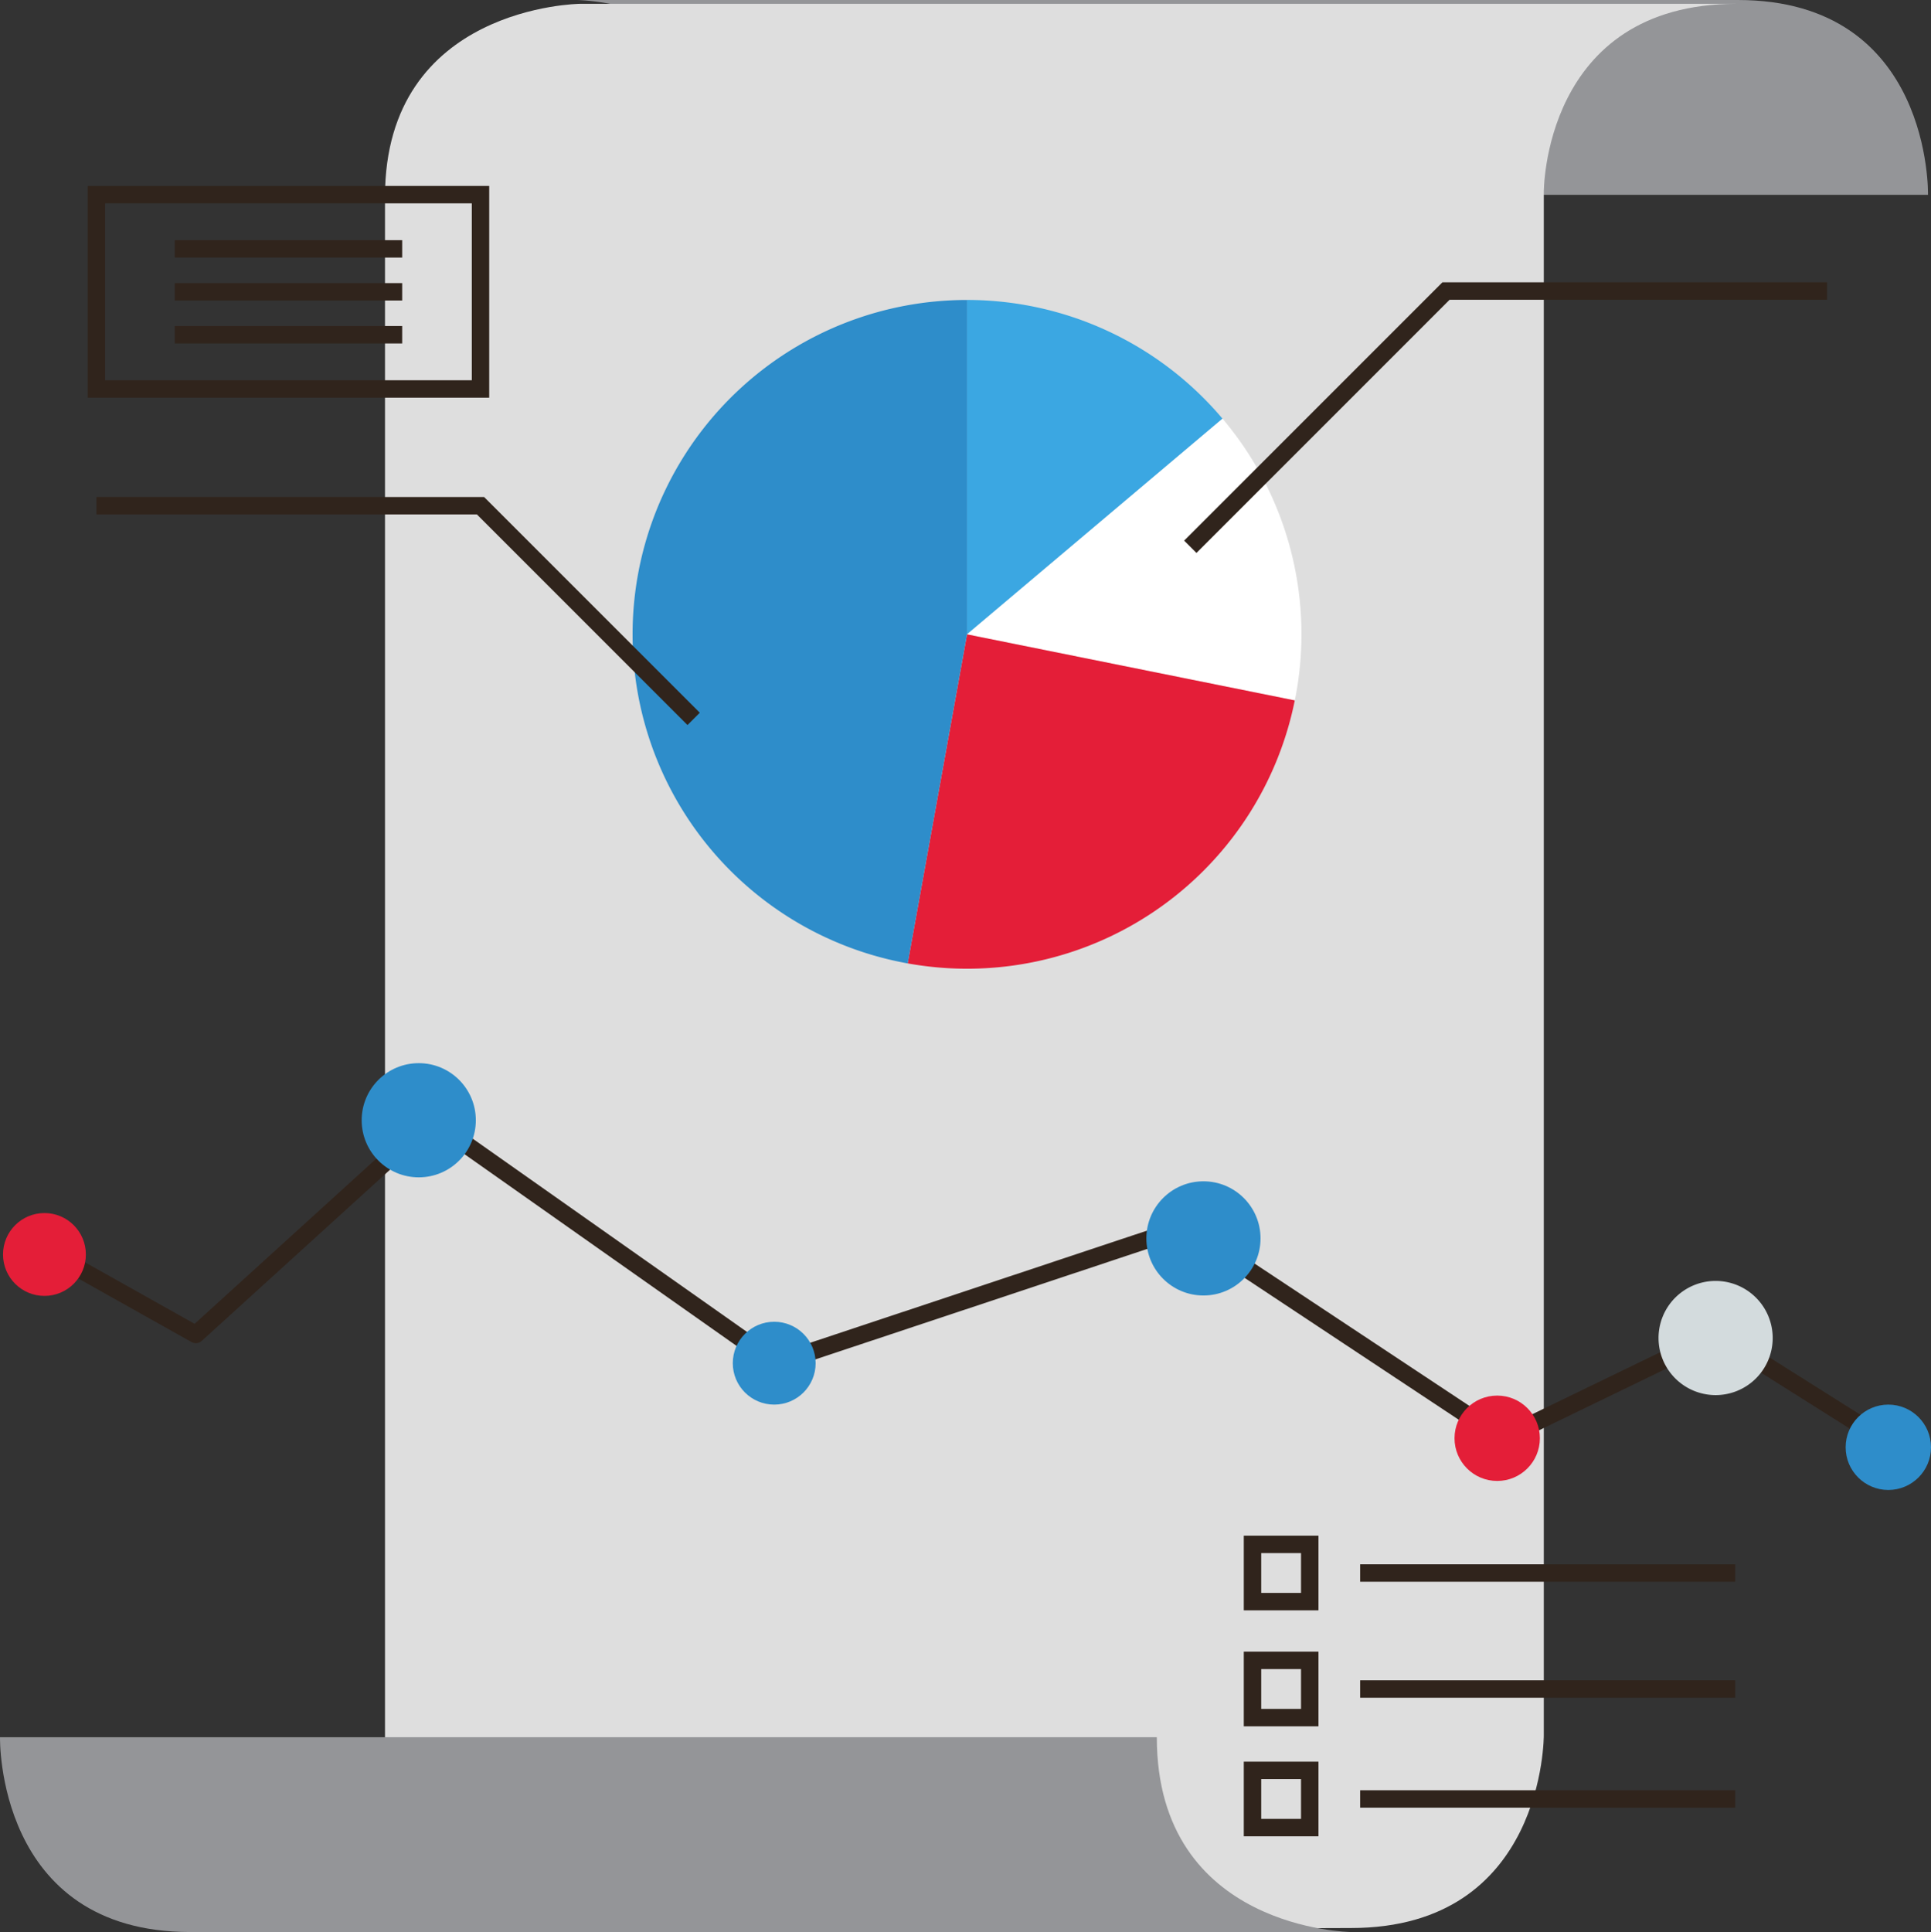<svg xmlns="http://www.w3.org/2000/svg" width="221.754" height="221.847" viewBox="0 0 221.754 221.847">
  <rect x="0" y="0" width="221.754" height="221.847" fill="#333333" stroke="none"/>
  <g id="access-information" transform="translate(-6404.793 -2657.92)">
    <path id="Path_374" data-name="Path 374" d="M6863.292,2680.29s.511-22.37-21.84-22.37H6708.146s22.3.23,22.3,22.37Z" transform="translate(-237.09)" fill="#949598"/>
    <path id="Path_375" data-name="Path 375" d="M6638.089,2880.877c22.28,0,22.14-22.141,22.14-22.141V2681.61s-.14-21.68,22.141-21.68H6549.525s-22.372.231-22.372,22.141v176.9s-.691,22.37-22.371,22.37Z" transform="translate(-78.148 -1.571)" fill="#dedede"/>
    <path id="Path_376" data-name="Path 376" d="M6404.794,3571.136s-.511,22.37,21.84,22.37H6559.94s-22.3-.23-22.3-22.37Z" transform="translate(0 -713.74)" fill="#949598"/>
    <g id="Group_896" data-name="Group 896" transform="translate(6477.439 2692.362)">
      <path id="Path_377" data-name="Path 377" d="M6942.532,2829.231a38.377,38.377,0,0,0-29.341-13.633V2854Z" transform="translate(-6874.786 -2815.598)" fill="#3ba7e2"/>
      <path id="Path_378" data-name="Path 378" d="M6950.834,2910.362a38.3,38.3,0,0,0-8.3-32.35l-29.341,24.764Z" transform="translate(-6874.786 -2864.379)" fill="#fff"/>
      <path id="Path_379" data-name="Path 379" d="M6926.459,2998.971l-37.643-7.585L6882,3029.167a38.381,38.381,0,0,0,44.456-30.2Z" transform="translate(-6850.411 -2952.988)" fill="#e41e38"/>
      <path id="Path_380" data-name="Path 380" d="M6775.777,2815.6a38.393,38.393,0,0,0-6.812,76.179l6.812-37.781Z" transform="translate(-6737.373 -2815.598)" fill="#2e8dca"/>
    </g>
    <g id="Group_897" data-name="Group 897" transform="translate(6405.14 2779.998)">
      <path id="Path_381" data-name="Path 381" d="M6432.779,3262.226l16.375,9.188,27.061-24.6,39.6,27.9,46.85-15.595,36.552,24.216,24.6-11.917,18.834,11.864" transform="translate(-6427.013 -3240.258)" fill="none" stroke="#30241c" stroke-linecap="round" stroke-linejoin="round" stroke-width="2"/>
      <circle id="Ellipse_60" data-name="Ellipse 60" cx="4.901" cy="4.901" r="4.901" transform="translate(211.605 39.207)" fill="#2e8dca"/>
      <circle id="Ellipse_61" data-name="Ellipse 61" cx="4.901" cy="4.901" r="4.901" transform="translate(166.689 38.171)" fill="#e41e38"/>
      <circle id="Ellipse_62" data-name="Ellipse 62" cx="4.757" cy="4.757" r="4.757" transform="translate(0 17.211)" fill="#e41e38"/>
      <circle id="Ellipse_63" data-name="Ellipse 63" cx="4.757" cy="4.757" r="4.757" transform="translate(83.806 29.694)" fill="#2e8dca"/>
      <circle id="Ellipse_64" data-name="Ellipse 64" cx="6.555" cy="6.555" r="6.555" transform="translate(41.187 0)" fill="#2e8dca"/>
      <path id="Path_382" data-name="Path 382" d="M7289.859,3337.835a6.555,6.555,0,1,1-6.556-6.556A6.556,6.556,0,0,1,7289.859,3337.835Z" transform="translate(-7086.631 -3306.274)" fill="#d3dbdd"/>
      <circle id="Ellipse_65" data-name="Ellipse 65" cx="6.555" cy="6.555" r="6.555" transform="translate(131.301 13.567)" fill="#2e8dca"/>
    </g>
    <rect id="Rectangle_180" data-name="Rectangle 180" width="44.109" height="22.314" transform="translate(6415.865 2680.27)" fill="none" stroke="#30241c" stroke-miterlimit="10" stroke-width="2"/>
    <line id="Line_44" data-name="Line 44" x2="26.119" transform="translate(6424.86 2691.427)" fill="none" stroke="#30241c" stroke-miterlimit="10" stroke-width="2"/>
    <line id="Line_45" data-name="Line 45" x2="26.119" transform="translate(6424.86 2686.497)" fill="none" stroke="#30241c" stroke-miterlimit="10" stroke-width="2"/>
    <path id="Path_385" data-name="Path 385" d="M0,0H26.119" transform="translate(6424.86 2696.357)" fill="none" stroke="#30241c" stroke-width="2"/>
    <rect id="Rectangle_181" data-name="Rectangle 181" width="6.573" height="6.573" transform="translate(6548.629 2835.255)" fill="none" stroke="#30241c" stroke-miterlimit="10" stroke-width="2"/>
    <line id="Line_47" data-name="Line 47" x2="43.071" transform="translate(6560.99 2838.542)" fill="none" stroke="#30241c" stroke-miterlimit="10" stroke-width="2"/>
    <rect id="Rectangle_182" data-name="Rectangle 182" width="6.573" height="6.573" transform="translate(6548.629 2848.574)" fill="none" stroke="#30241c" stroke-miterlimit="10" stroke-width="2"/>
    <line id="Line_48" data-name="Line 48" x2="43.071" transform="translate(6560.99 2851.861)" fill="none" stroke="#30241c" stroke-miterlimit="10" stroke-width="2"/>
    <rect id="Rectangle_183" data-name="Rectangle 183" width="6.573" height="6.573" transform="translate(6548.629 2861.202)" fill="none" stroke="#30241c" stroke-miterlimit="10" stroke-width="2"/>
    <line id="Line_49" data-name="Line 49" x2="43.071" transform="translate(6560.99 2864.488)" fill="none" stroke="#30241c" stroke-miterlimit="10" stroke-width="2"/>
    <path id="Path_383" data-name="Path 383" d="M6455.478,2923.766h44.109l24.476,24.476" transform="translate(-39.613 -207.776)" fill="none" stroke="#30241c" stroke-miterlimit="10" stroke-width="2"/>
    <path id="Path_384" data-name="Path 384" d="M7103.706,2810.921h-43.763l-29.364,29.365" transform="translate(-489.093 -119.581)" fill="none" stroke="#30241c" stroke-miterlimit="10" stroke-width="2"/>
  </g>
</svg>
